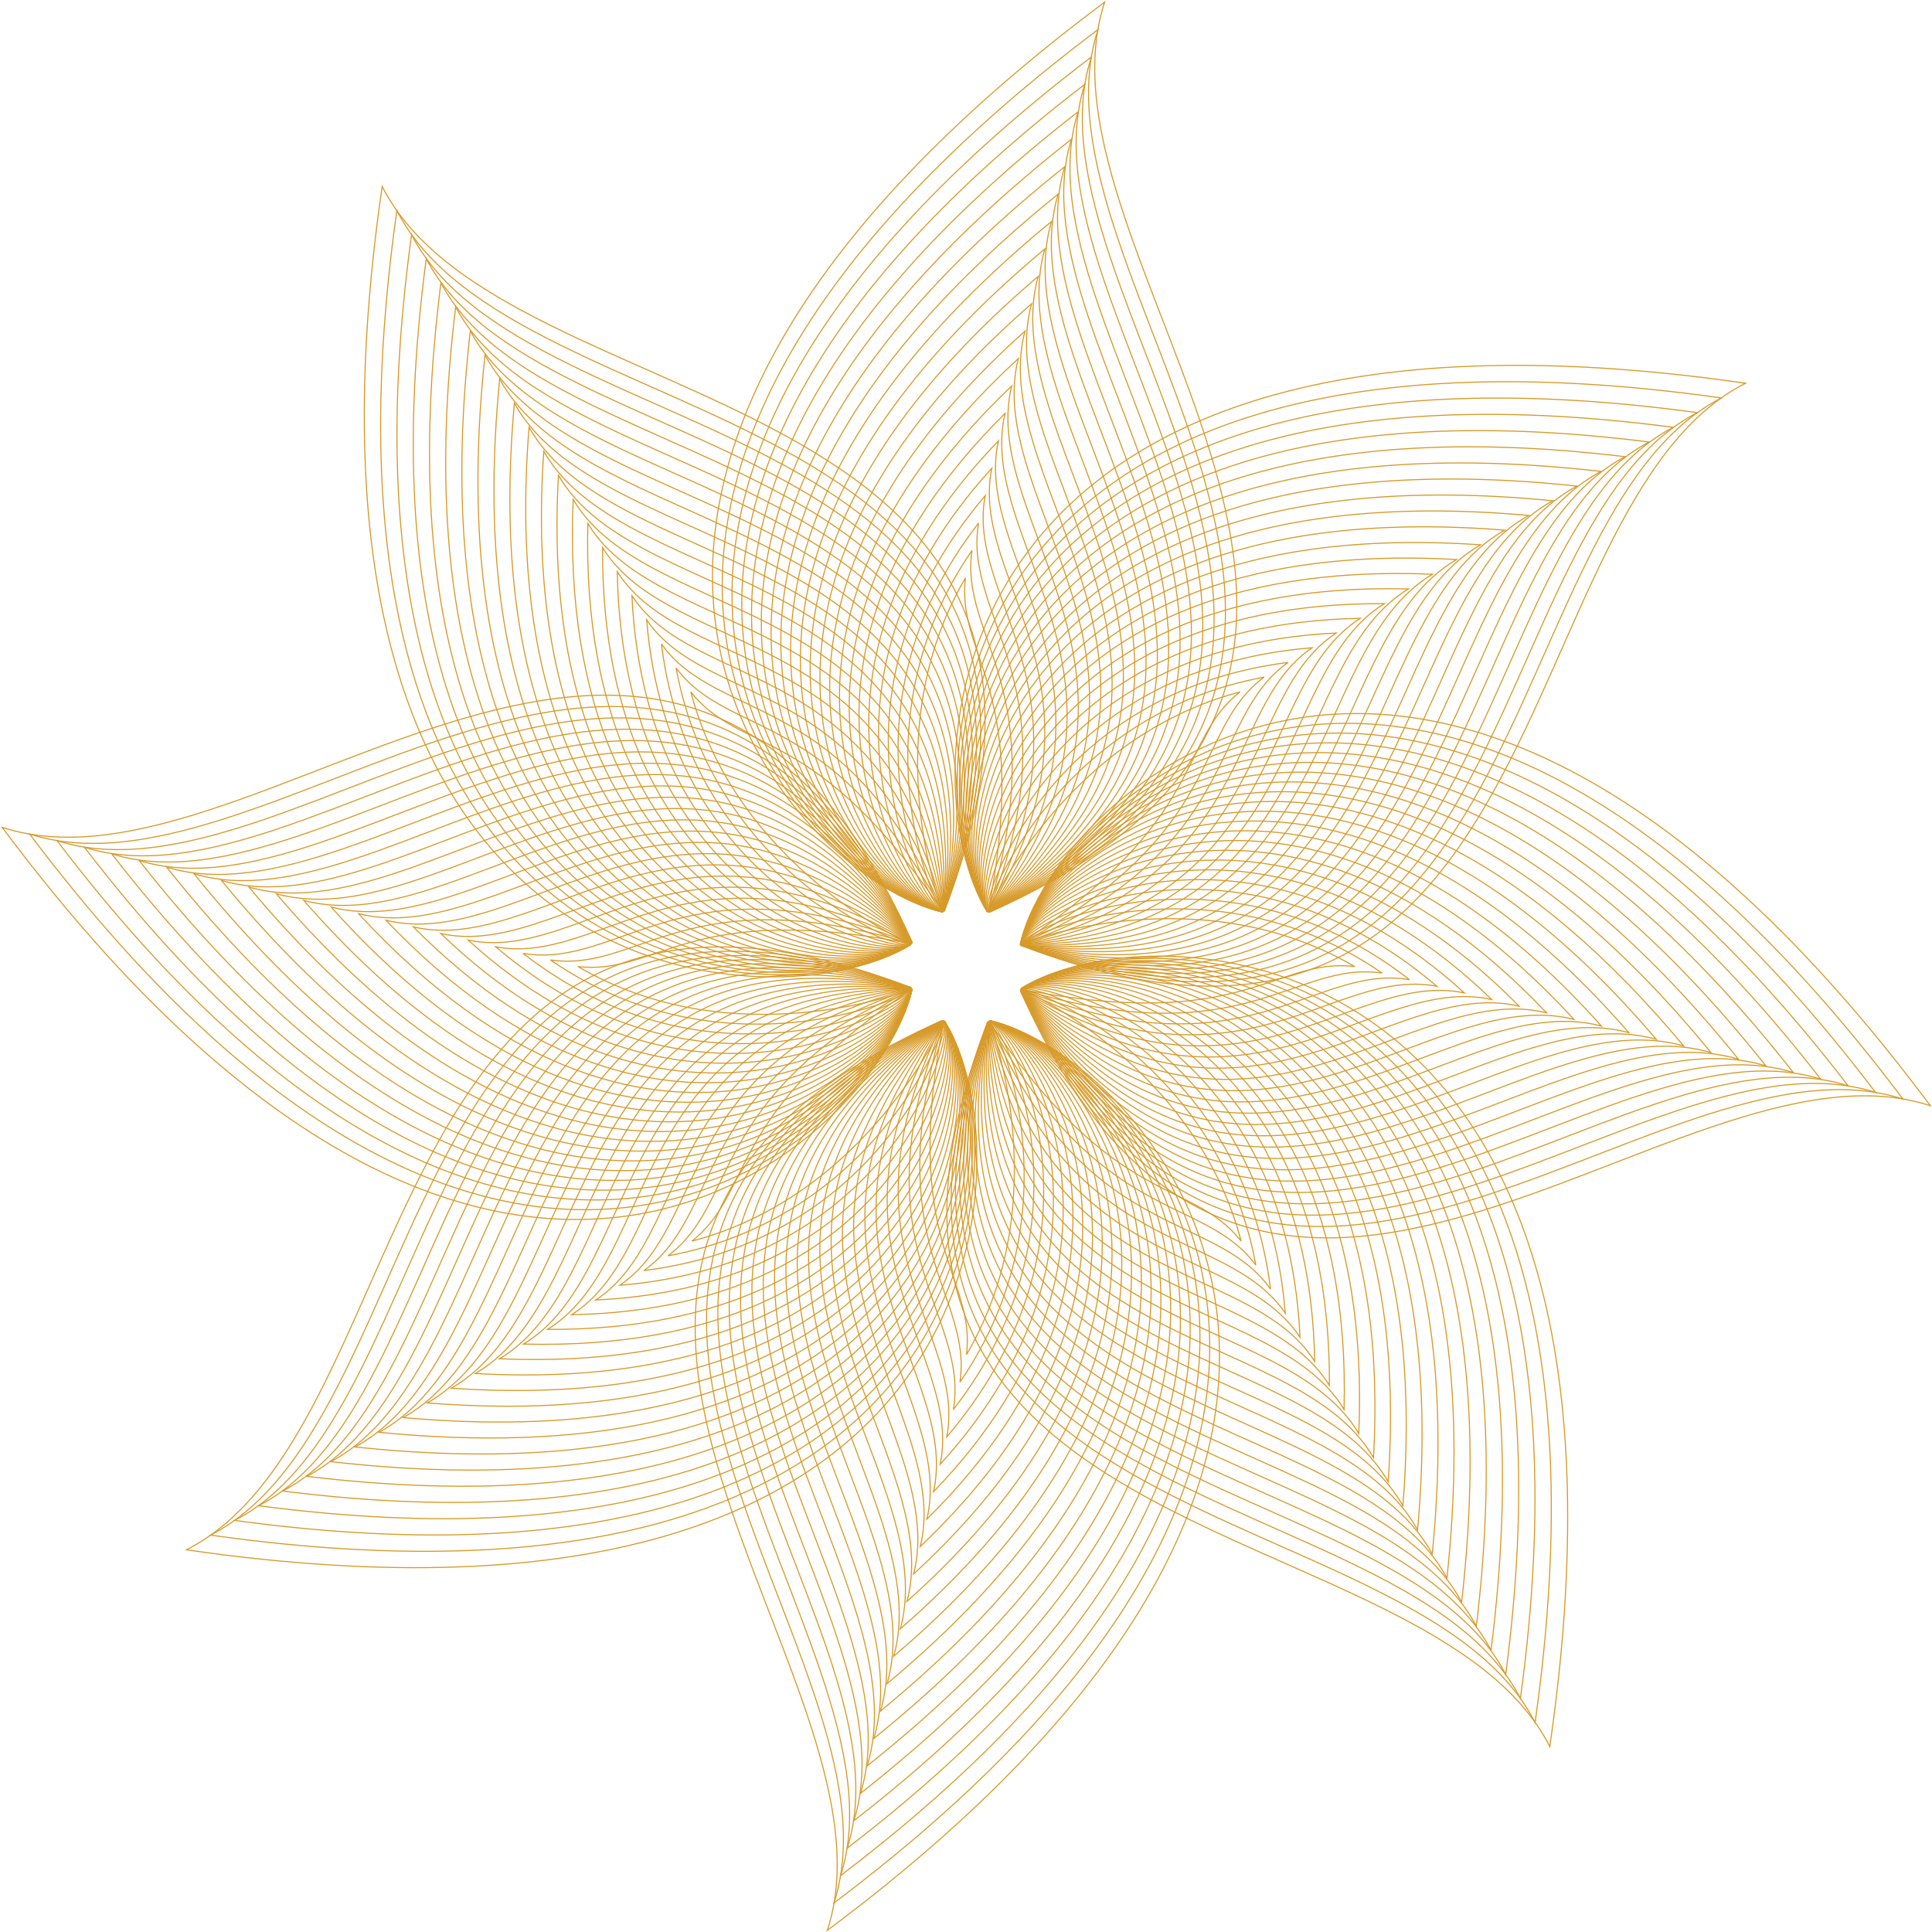 <?xml version="1.0" encoding="UTF-8"?> <svg xmlns="http://www.w3.org/2000/svg" width="1787" height="1787" viewBox="0 0 1787 1787" fill="none"> <path d="M871.722 843.5C738.722 815 398.722 467 1021.72 2C943.722 240 1404.72 625.5 915.722 843.5" stroke="#D79A29"></path> <path d="M872.196 843.5C870.103 838.701 808.864 678.473 892.992 534.5C884.215 608.963 954.703 635.9 913.923 843.5" stroke="#D79A29"></path> <path d="M871.732 843.5C744.966 816.128 418.24 477.07 1015.58 27.357C940.876 257.569 1383.28 625.995 915.624 843.5" stroke="#D79A29"></path> <path d="M871.743 843.5C751.21 817.257 437.759 487.14 1009.44 52.714C938.031 275.139 1361.84 626.491 915.526 843.5" stroke="#D79A29"></path> <path d="M871.754 843.5C757.455 818.386 457.277 497.21 1003.3 78.071C935.185 292.709 1340.4 626.986 915.429 843.5" stroke="#D79A29"></path> <path d="M871.765 843.5C763.699 819.515 476.796 507.281 997.154 103.429C932.34 310.279 1318.96 627.481 915.331 843.5" stroke="#D79A29"></path> <path d="M871.776 843.5C769.944 820.643 496.316 517.351 991.013 128.786C929.495 327.848 1297.52 627.976 915.234 843.5" stroke="#D79A29"></path> <path d="M871.787 843.5C776.189 821.772 515.835 527.421 984.872 154.143C926.65 345.418 1276.08 628.472 915.137 843.5" stroke="#D79A29"></path> <path d="M871.799 843.5C782.435 822.9 535.355 537.491 978.731 179.5C923.805 362.988 1254.63 628.967 915.041 843.5" stroke="#D79A29"></path> <path d="M871.811 843.5C788.681 824.029 554.875 547.561 972.591 204.857C920.961 380.557 1233.2 629.462 914.945 843.5" stroke="#D79A29"></path> <path d="M871.824 843.5C794.927 825.158 574.396 557.631 966.451 230.214C918.118 398.127 1211.76 629.957 914.85 843.5" stroke="#D79A29"></path> <path d="M871.838 843.5C801.174 826.286 593.917 567.701 960.312 255.571C915.275 415.697 1190.32 630.452 914.755 843.5" stroke="#D79A29"></path> <path d="M871.852 843.5C807.422 827.415 613.44 577.772 954.173 280.929C912.433 433.267 1168.88 630.948 914.661 843.5" stroke="#D79A29"></path> <path d="M871.867 843.5C813.671 828.543 632.963 587.842 948.036 306.286C909.592 450.836 1147.44 631.443 914.567 843.5" stroke="#D79A29"></path> <path d="M871.883 843.5C819.921 829.672 652.487 597.912 941.9 331.643C906.752 468.406 1126.01 631.938 914.476 843.5" stroke="#D79A29"></path> <path d="M871.901 843.5C826.172 830.801 672.013 607.982 935.765 357C903.913 485.976 1104.57 632.434 914.385 843.5" stroke="#D79A29"></path> <path d="M871.921 843.5C832.426 831.929 691.541 618.052 929.632 382.357C901.077 503.546 1083.14 632.929 914.297 843.5" stroke="#D79A29"></path> <path d="M871.944 843.5C838.683 833.058 711.072 628.122 923.502 407.714C898.244 521.115 1061.71 633.424 914.211 843.5" stroke="#D79A29"></path> <path d="M871.971 843.5C844.943 834.186 730.607 638.192 917.377 433.071C895.414 538.685 1040.29 633.919 914.13 843.5" stroke="#D79A29"></path> <path d="M872.004 843.5C851.21 835.315 750.148 648.263 911.257 458.429C892.591 556.255 1018.87 634.415 914.055 843.5" stroke="#D79A29"></path> <path d="M872.046 843.5C857.486 836.444 769.698 658.333 905.147 483.786C889.777 573.824 997.457 634.91 913.989 843.5" stroke="#D79A29"></path> <path d="M872.105 843.5C863.779 837.572 789.265 668.403 899.053 509.143C886.98 591.393 976.064 635.405 913.94 843.5" stroke="#D79A29"></path> <path d="M913.417 843.448C839.525 729.25 845.181 242.76 1614.51 354.483C1391.07 467.62 1444.45 1066.19 944.53 874.56" stroke="#D79A29"></path> <path d="M913.753 843.783C915.666 838.91 985.662 682.309 1146.95 639.992C1088.09 686.439 1118.89 755.329 943.258 873.288" stroke="#D79A29"></path> <path d="M913.425 843.455C843.142 734.463 851.862 263.682 1592.24 368.07C1376.63 478.032 1428.94 1051.37 944.461 874.491" stroke="#D79A29"></path> <path d="M913.432 843.463C846.759 739.677 858.543 284.605 1569.97 381.658C1362.2 488.443 1413.43 1036.56 944.392 874.422" stroke="#D79A29"></path> <path d="M913.44 843.47C850.377 744.89 865.225 305.527 1547.69 395.245C1347.76 498.855 1397.92 1021.75 944.323 874.353" stroke="#D79A29"></path> <path d="M913.447 843.478C853.994 750.104 871.906 326.45 1525.42 408.832C1333.32 509.266 1382.41 1006.94 944.254 874.284" stroke="#D79A29"></path> <path d="M913.455 843.485C857.612 755.317 878.587 347.373 1503.15 422.419C1318.89 519.678 1366.9 992.131 944.185 874.215" stroke="#D79A29"></path> <path d="M913.463 843.494C861.23 760.532 885.269 368.296 1480.88 436.008C1304.45 530.09 1351.39 977.32 944.117 874.147" stroke="#D79A29"></path> <path d="M913.472 843.502C864.848 765.746 891.951 389.219 1458.6 449.595C1290.02 540.503 1335.88 962.51 944.049 874.079" stroke="#D79A29"></path> <path d="M913.481 843.511C868.467 770.96 898.633 410.143 1436.33 463.184C1275.58 550.915 1320.37 947.7 943.981 874.011" stroke="#D79A29"></path> <path d="M913.49 843.52C872.085 776.176 905.316 431.067 1414.06 476.773C1261.15 561.328 1304.86 932.891 943.913 873.944" stroke="#D79A29"></path> <path d="M913.499 843.529C875.705 781.391 911.999 451.991 1391.79 490.362C1246.72 571.742 1289.35 918.081 943.846 873.876" stroke="#D79A29"></path> <path d="M913.509 843.539C879.324 786.607 918.682 472.916 1369.52 503.951C1232.28 582.156 1273.84 903.272 943.779 873.81" stroke="#D79A29"></path> <path d="M913.52 843.55C882.945 791.823 925.367 493.841 1347.25 517.542C1217.85 592.57 1258.33 888.464 943.714 873.744" stroke="#D79A29"></path> <path d="M913.531 843.561C886.566 797.04 932.052 514.768 1324.98 531.133C1203.42 602.985 1242.82 873.657 943.649 873.679" stroke="#D79A29"></path> <path d="M913.544 843.574C890.189 802.259 938.738 535.696 1302.71 544.725C1188.99 613.402 1227.31 858.851 943.585 873.615" stroke="#D79A29"></path> <path d="M913.558 843.588C893.813 807.479 945.426 556.625 1280.44 558.319C1174.56 623.82 1211.81 844.047 943.522 873.552" stroke="#D79A29"></path> <path d="M913.574 843.604C897.439 812.701 952.115 577.555 1258.18 571.915C1160.13 634.24 1196.31 829.244 943.462 873.492" stroke="#D79A29"></path> <path d="M913.593 843.624C901.067 817.927 958.808 598.49 1235.92 585.514C1145.71 644.664 1180.81 814.445 943.404 873.435" stroke="#D79A29"></path> <path d="M913.617 843.647C904.701 823.156 965.505 619.428 1213.66 599.117C1131.29 655.091 1165.31 799.649 943.351 873.381" stroke="#D79A29"></path> <path d="M913.647 843.677C908.34 828.391 972.209 640.373 1191.41 612.726C1116.87 665.525 1149.82 784.86 943.305 873.335" stroke="#D79A29"></path> <path d="M913.688 843.718C911.992 833.639 978.924 661.329 1169.17 626.347C1102.47 675.97 1134.34 770.083 943.27 873.3" stroke="#D79A29"></path> <path d="M944 872.722C972.5 739.722 1320.5 399.722 1785.5 1022.72C1547.5 944.722 1162 1405.72 944 916.722" stroke="#D79A29"></path> <path d="M944 873.196C948.799 871.103 1109.03 809.864 1253 893.992C1178.54 885.214 1151.6 955.703 944 914.922" stroke="#D79A29"></path> <path d="M944 872.732C971.372 745.966 1310.43 419.24 1760.14 1016.58C1529.93 941.876 1161.51 1384.28 944 916.624" stroke="#D79A29"></path> <path d="M944 872.743C970.243 752.21 1300.36 438.759 1734.79 1010.44C1512.36 939.031 1161.01 1362.84 944 916.526" stroke="#D79A29"></path> <path d="M944 872.753C969.115 758.455 1290.29 458.277 1709.43 1004.3C1494.79 936.185 1160.51 1341.4 944 916.428" stroke="#D79A29"></path> <path d="M944 872.765C967.986 764.699 1280.22 477.796 1684.07 998.154C1477.22 933.34 1160.02 1319.96 944 916.331" stroke="#D79A29"></path> <path d="M944 872.776C966.857 770.944 1270.15 497.315 1658.71 992.013C1459.65 930.494 1159.52 1298.52 944 916.234" stroke="#D79A29"></path> <path d="M944 872.787C965.728 777.19 1260.08 516.835 1633.36 985.872C1442.08 927.65 1159.03 1277.08 944 916.138" stroke="#D79A29"></path> <path d="M944 872.799C964.6 783.435 1250.01 536.355 1608 979.731C1424.51 924.805 1158.53 1255.63 944 916.041" stroke="#D79A29"></path> <path d="M944 872.812C963.472 789.681 1239.94 555.875 1582.64 973.591C1406.94 921.961 1158.04 1234.2 944 915.945" stroke="#D79A29"></path> <path d="M944 872.824C962.343 795.927 1229.87 575.396 1557.29 967.451C1389.37 919.118 1157.54 1212.76 944 915.85" stroke="#D79A29"></path> <path d="M944 872.837C961.214 802.174 1219.8 594.917 1531.93 961.312C1371.8 916.275 1157.05 1191.32 944 915.754" stroke="#D79A29"></path> <path d="M944 872.852C960.085 808.422 1209.73 614.44 1506.57 955.173C1354.23 913.433 1156.55 1169.88 944 915.661" stroke="#D79A29"></path> <path d="M944 872.867C958.957 814.671 1199.66 633.963 1481.21 949.036C1336.66 910.591 1156.06 1148.44 944 915.567" stroke="#D79A29"></path> <path d="M944 872.883C957.828 820.921 1189.59 653.487 1455.86 942.9C1319.09 907.752 1155.56 1127.01 944 915.476" stroke="#D79A29"></path> <path d="M944 872.901C956.7 827.172 1179.52 673.013 1430.5 936.765C1301.52 904.913 1155.07 1105.57 944 915.385" stroke="#D79A29"></path> <path d="M944 872.921C955.571 833.426 1169.45 692.541 1405.14 930.632C1283.95 902.077 1154.57 1084.14 944 915.297" stroke="#D79A29"></path> <path d="M944 872.944C954.442 839.683 1159.38 712.072 1379.79 924.502C1266.39 899.244 1154.08 1062.71 944 915.211" stroke="#D79A29"></path> <path d="M944 872.971C953.314 845.943 1149.31 731.607 1354.43 918.377C1248.82 896.414 1153.58 1041.29 944 915.13" stroke="#D79A29"></path> <path d="M944 873.004C952.185 852.21 1139.24 751.148 1329.07 912.257C1231.25 893.591 1153.09 1019.87 944 915.055" stroke="#D79A29"></path> <path d="M944 873.046C951.057 858.486 1129.17 770.698 1303.71 906.147C1213.68 890.777 1152.59 998.457 944 914.989" stroke="#D79A29"></path> <path d="M944 873.105C949.928 864.779 1119.1 790.265 1278.36 900.054C1196.11 887.98 1152.1 977.065 944 914.94" stroke="#D79A29"></path> <path d="M944.502 914.417C1058.7 840.525 1545.19 846.181 1433.47 1615.51C1320.33 1392.07 721.763 1445.45 913.389 945.53" stroke="#D79A29"></path> <path d="M944.166 914.753C949.04 916.666 1105.64 986.662 1147.96 1147.95C1101.51 1089.09 1032.62 1119.89 914.661 944.257" stroke="#D79A29"></path> <path d="M944.494 914.424C1053.49 844.142 1524.27 852.862 1419.88 1593.24C1309.92 1377.63 736.574 1429.94 913.458 945.46" stroke="#D79A29"></path> <path d="M944.487 914.432C1048.27 847.759 1503.34 859.543 1406.29 1570.97C1299.51 1363.2 751.385 1414.43 913.527 945.391" stroke="#D79A29"></path> <path d="M944.479 914.44C1043.06 851.377 1482.42 866.225 1392.7 1548.69C1289.09 1348.76 766.197 1398.92 913.597 945.323" stroke="#D79A29"></path> <path d="M944.472 914.447C1037.85 854.994 1461.5 872.905 1379.12 1526.42C1278.68 1334.32 781.008 1383.41 913.665 945.253" stroke="#D79A29"></path> <path d="M944.464 914.455C1032.63 858.612 1440.58 879.587 1365.53 1504.15C1268.27 1319.89 795.818 1367.9 913.734 945.185" stroke="#D79A29"></path> <path d="M944.455 914.463C1027.42 862.23 1419.65 886.269 1351.94 1481.88C1257.86 1305.45 810.629 1352.39 913.802 945.117" stroke="#D79A29"></path> <path d="M944.447 914.472C1022.2 865.848 1398.73 892.951 1338.35 1459.6C1247.45 1291.02 825.439 1336.88 913.871 945.048" stroke="#D79A29"></path> <path d="M944.439 914.48C1016.99 869.466 1377.81 899.633 1324.77 1437.33C1237.03 1276.58 840.249 1321.36 913.939 944.98" stroke="#D79A29"></path> <path d="M944.429 914.489C1011.77 873.085 1356.88 906.315 1311.18 1415.06C1226.62 1262.15 855.059 1305.85 914.006 944.913" stroke="#D79A29"></path> <path d="M944.42 914.499C1006.56 876.705 1335.96 912.999 1297.59 1392.79C1216.21 1247.72 869.868 1290.35 914.073 944.846" stroke="#D79A29"></path> <path d="M944.41 914.509C1001.34 880.324 1315.03 919.682 1284 1370.52C1205.79 1233.28 884.677 1274.84 914.14 944.779" stroke="#D79A29"></path> <path d="M944.399 914.52C996.126 883.945 1294.11 926.367 1270.41 1348.25C1195.38 1218.85 899.485 1259.33 914.205 944.714" stroke="#D79A29"></path> <path d="M944.388 914.531C990.908 887.566 1273.18 933.052 1256.82 1325.98C1184.96 1204.42 914.292 1243.82 914.27 944.649" stroke="#D79A29"></path> <path d="M944.375 914.544C985.69 891.189 1252.25 939.738 1243.22 1303.71C1174.55 1189.99 929.098 1228.31 914.334 944.585" stroke="#D79A29"></path> <path d="M944.361 914.558C980.47 894.812 1231.32 946.426 1229.63 1281.44C1164.13 1175.56 943.903 1212.81 914.397 944.522" stroke="#D79A29"></path> <path d="M944.345 914.574C975.248 898.438 1210.39 953.115 1216.03 1259.18C1153.71 1161.13 958.705 1197.31 914.457 944.462" stroke="#D79A29"></path> <path d="M944.326 914.593C970.023 902.067 1189.46 959.808 1202.44 1236.92C1143.29 1146.71 973.505 1181.81 914.515 944.404" stroke="#D79A29"></path> <path d="M944.302 914.617C964.794 905.701 1168.52 966.505 1188.83 1214.66C1132.86 1132.29 988.3 1166.31 914.568 944.351" stroke="#D79A29"></path> <path d="M944.273 914.647C959.558 909.34 1147.58 973.209 1175.22 1192.41C1122.42 1117.87 1003.09 1150.82 914.615 944.305" stroke="#D79A29"></path> <path d="M944.231 914.688C954.31 912.992 1126.62 979.924 1161.6 1170.17C1111.98 1103.47 1017.87 1135.34 914.649 944.27" stroke="#D79A29"></path> <path d="M915.238 944C1048.24 972.5 1388.24 1320.5 765.238 1785.5C843.238 1547.5 382.238 1162 871.238 944" stroke="#D79A29"></path> <path d="M914.764 944C916.857 948.799 978.096 1109.03 893.968 1253C902.746 1178.54 832.257 1151.6 873.038 944" stroke="#D79A29"></path> <path d="M915.228 944C1041.99 971.372 1368.72 1310.43 771.38 1760.14C846.084 1529.93 403.68 1161.5 871.336 944" stroke="#D79A29"></path> <path d="M915.217 944C1035.75 970.243 1349.2 1300.36 777.522 1734.79C848.93 1512.36 425.121 1161.01 871.434 944" stroke="#D79A29"></path> <path d="M915.207 944C1029.51 969.114 1329.68 1290.29 783.664 1709.43C851.775 1494.79 446.563 1160.51 871.532 944" stroke="#D79A29"></path> <path d="M915.196 944C1023.26 967.985 1310.16 1280.22 789.806 1684.07C854.621 1477.22 468.004 1160.02 871.629 944" stroke="#D79A29"></path> <path d="M915.185 944C1017.02 966.857 1290.64 1270.15 795.947 1658.71C857.466 1459.65 489.445 1159.52 871.726 944" stroke="#D79A29"></path> <path d="M915.173 944C1010.77 965.728 1271.13 1260.08 802.089 1633.36C860.311 1442.08 510.885 1159.03 871.823 944" stroke="#D79A29"></path> <path d="M915.161 944C1004.53 964.6 1251.61 1250.01 808.229 1608C863.155 1424.51 532.325 1158.53 871.919 944" stroke="#D79A29"></path> <path d="M915.149 944C998.28 963.471 1232.09 1239.94 814.37 1582.64C865.999 1406.94 553.765 1158.04 872.015 944" stroke="#D79A29"></path> <path d="M915.136 944C992.033 962.342 1212.56 1229.87 820.509 1557.29C868.843 1389.37 575.204 1157.54 872.111 944" stroke="#D79A29"></path> <path d="M915.123 944C985.786 961.214 1193.04 1219.8 826.649 1531.93C871.685 1371.8 596.643 1157.05 872.206 944" stroke="#D79A29"></path> <path d="M915.109 944C979.538 960.085 1173.52 1209.73 832.787 1506.57C874.528 1354.23 618.081 1156.55 872.3 944" stroke="#D79A29"></path> <path d="M915.093 944C973.289 958.957 1154 1199.66 838.925 1481.21C877.369 1336.66 639.518 1156.06 872.393 944" stroke="#D79A29"></path> <path d="M915.077 944C967.039 957.828 1134.47 1189.59 845.061 1455.86C880.209 1319.09 660.954 1155.56 872.485 944" stroke="#D79A29"></path> <path d="M915.059 944C960.788 956.699 1114.95 1179.52 851.195 1430.5C883.047 1301.52 682.388 1155.07 872.575 944" stroke="#D79A29"></path> <path d="M915.039 944C954.534 955.571 1095.42 1169.45 857.328 1405.14C885.883 1283.95 703.82 1154.57 872.664 944" stroke="#D79A29"></path> <path d="M915.016 944C948.278 954.442 1075.89 1159.38 863.458 1379.79C888.717 1266.38 725.249 1154.08 872.749 944" stroke="#D79A29"></path> <path d="M914.989 944C942.017 953.314 1056.35 1149.31 869.584 1354.43C891.546 1248.82 746.674 1153.58 872.83 944" stroke="#D79A29"></path> <path d="M914.957 944C935.751 952.185 1036.81 1139.24 875.703 1329.07C894.369 1231.25 768.093 1153.09 872.906 944" stroke="#D79A29"></path> <path d="M914.914 944C929.474 951.056 1017.26 1129.17 881.813 1303.71C897.183 1213.68 789.503 1152.59 872.971 944" stroke="#D79A29"></path> <path d="M914.855 944C923.182 949.928 997.695 1119.1 887.907 1278.36C899.981 1196.11 810.896 1152.1 873.021 944" stroke="#D79A29"></path> <path d="M873.532 944.502C947.424 1058.7 941.768 1545.19 172.435 1433.47C395.881 1320.33 342.494 721.763 842.419 913.389" stroke="#D79A29"></path> <path d="M873.197 944.166C871.283 949.04 801.287 1105.64 639.996 1147.96C698.856 1101.51 668.06 1032.62 843.692 914.661" stroke="#D79A29"></path> <path d="M873.524 944.494C943.807 1053.49 935.087 1524.27 194.709 1419.88C410.317 1309.92 358.006 736.574 842.488 913.458" stroke="#D79A29"></path> <path d="M873.517 944.487C940.19 1048.27 928.406 1503.34 216.982 1406.29C424.753 1299.51 373.518 751.385 842.558 913.527" stroke="#D79A29"></path> <path d="M873.509 944.479C936.573 1043.06 921.725 1482.42 239.255 1392.7C439.189 1289.09 389.029 766.197 842.627 913.596" stroke="#D79A29"></path> <path d="M873.502 944.472C932.955 1037.85 915.043 1461.5 261.528 1379.12C453.624 1278.68 404.541 781.008 842.695 913.665" stroke="#D79A29"></path> <path d="M873.494 944.464C929.337 1032.63 908.362 1440.58 283.801 1365.53C468.06 1268.27 420.052 795.819 842.764 913.734" stroke="#D79A29"></path> <path d="M873.486 944.455C925.72 1027.42 901.68 1419.65 306.074 1351.94C482.495 1257.86 435.563 810.629 842.833 913.802" stroke="#D79A29"></path> <path d="M873.477 944.447C922.101 1022.2 894.998 1398.73 328.346 1338.35C496.93 1247.45 451.074 825.439 842.901 913.87" stroke="#D79A29"></path> <path d="M873.469 944.439C918.483 1016.99 888.316 1377.81 350.618 1324.77C511.364 1237.03 466.584 840.249 842.968 913.938" stroke="#D79A29"></path> <path d="M873.46 944.429C914.864 1011.77 881.634 1356.88 372.89 1311.18C525.799 1226.62 482.094 855.059 843.036 914.006" stroke="#D79A29"></path> <path d="M873.45 944.42C911.245 1006.56 874.95 1335.96 395.161 1297.59C540.233 1216.21 497.604 869.868 843.103 914.073" stroke="#D79A29"></path> <path d="M873.44 944.41C907.625 1001.34 868.267 1315.03 417.432 1284C554.666 1205.79 513.113 884.677 843.17 914.14" stroke="#D79A29"></path> <path d="M873.43 944.399C904.004 996.126 861.583 1294.11 439.702 1270.41C569.099 1195.38 528.621 899.485 843.236 914.205" stroke="#D79A29"></path> <path d="M873.418 944.388C900.383 990.909 854.897 1273.18 461.971 1256.82C583.53 1184.96 544.129 914.292 843.3 914.271" stroke="#D79A29"></path> <path d="M873.405 944.375C896.76 985.69 848.211 1252.25 484.239 1243.22C597.961 1174.55 559.635 929.098 843.364 914.334" stroke="#D79A29"></path> <path d="M873.391 944.361C893.137 980.47 841.523 1231.32 506.506 1229.63C612.391 1164.13 575.14 943.903 843.427 914.397" stroke="#D79A29"></path> <path d="M873.375 944.345C889.511 975.248 834.834 1210.39 528.771 1216.03C626.818 1153.71 590.643 958.705 843.487 914.457" stroke="#D79A29"></path> <path d="M873.356 944.326C885.882 970.023 828.141 1189.46 551.032 1202.44C641.242 1143.29 606.143 973.505 843.545 914.514" stroke="#D79A29"></path> <path d="M873.332 944.302C882.248 964.794 821.444 1168.52 573.29 1188.83C655.662 1132.86 621.639 988.3 843.598 914.568" stroke="#D79A29"></path> <path d="M873.303 944.272C878.609 959.558 814.741 1147.58 595.54 1175.22C670.075 1122.42 637.128 1003.09 843.645 914.614" stroke="#D79A29"></path> <path d="M873.261 944.231C874.957 954.31 808.025 1126.62 617.779 1161.6C684.477 1111.98 652.605 1017.87 843.679 914.649" stroke="#D79A29"></path> <path d="M843.5 915.238C815 1048.24 467 1388.24 2 765.238C240 843.238 625.5 382.238 843.5 871.239" stroke="#D79A29"></path> <path d="M843.5 914.764C838.701 916.857 678.473 978.096 534.5 893.969C608.963 902.746 635.9 832.257 843.5 873.038" stroke="#D79A29"></path> <path d="M843.5 915.228C816.128 1041.99 477.07 1368.72 27.357 771.38C257.569 846.084 625.995 403.68 843.5 871.336" stroke="#D79A29"></path> <path d="M843.5 915.217C817.257 1035.75 487.14 1349.2 52.714 777.523C275.139 848.93 626.491 425.121 843.5 871.434" stroke="#D79A29"></path> <path d="M843.5 915.207C818.386 1029.51 497.21 1329.68 78.071 783.665C292.709 851.776 626.986 446.563 843.5 871.532" stroke="#D79A29"></path> <path d="M843.5 915.196C819.515 1023.26 507.281 1310.16 103.429 789.806C310.279 854.621 627.481 468.004 843.5 871.629" stroke="#D79A29"></path> <path d="M843.5 915.185C820.643 1017.02 517.351 1290.64 128.786 795.948C327.848 857.466 627.976 489.445 843.5 871.726" stroke="#D79A29"></path> <path d="M843.5 915.173C821.772 1010.77 527.421 1271.13 154.143 802.089C345.418 860.311 628.472 510.885 843.5 871.823" stroke="#D79A29"></path> <path d="M843.5 915.161C822.9 1004.53 537.491 1251.61 179.5 808.229C362.988 863.155 628.967 532.326 843.5 871.919" stroke="#D79A29"></path> <path d="M843.5 915.149C824.029 998.28 547.561 1232.09 204.857 814.37C380.557 865.999 629.462 553.766 843.5 872.016" stroke="#D79A29"></path> <path d="M843.5 915.136C825.158 992.033 557.631 1212.56 230.214 820.51C398.127 868.843 629.957 575.205 843.5 872.111" stroke="#D79A29"></path> <path d="M843.5 915.123C826.286 985.786 567.701 1193.04 255.571 826.648C415.697 871.685 630.452 596.643 843.5 872.205" stroke="#D79A29"></path> <path d="M843.5 915.109C827.415 979.538 577.772 1173.52 280.929 832.787C433.267 874.528 630.948 618.081 843.5 872.3" stroke="#D79A29"></path> <path d="M843.5 915.094C828.543 973.29 587.842 1154 306.286 838.925C450.836 877.369 631.443 639.518 843.5 872.393" stroke="#D79A29"></path> <path d="M843.5 915.077C829.672 967.039 597.912 1134.47 331.643 845.061C468.406 880.209 631.938 660.954 843.5 872.485" stroke="#D79A29"></path> <path d="M843.5 915.059C830.801 960.788 607.982 1114.95 357 851.196C485.976 883.047 632.434 682.388 843.5 872.575" stroke="#D79A29"></path> <path d="M843.5 915.039C831.929 954.534 618.052 1095.42 382.357 857.328C503.545 885.883 632.929 703.82 843.5 872.663" stroke="#D79A29"></path> <path d="M843.5 915.017C833.058 948.278 628.122 1075.89 407.714 863.458C521.115 888.717 633.424 725.249 843.5 872.749" stroke="#D79A29"></path> <path d="M843.5 914.99C834.187 942.018 638.192 1056.35 433.072 869.584C538.685 891.547 633.919 746.675 843.5 872.831" stroke="#D79A29"></path> <path d="M843.5 914.957C835.315 935.751 648.262 1036.81 458.428 875.703C556.254 894.37 634.414 768.093 843.5 872.906" stroke="#D79A29"></path> <path d="M843.5 914.914C836.444 929.475 658.333 1017.26 483.786 881.814C573.824 897.184 634.91 789.503 843.5 872.972" stroke="#D79A29"></path> <path d="M843.5 914.855C837.572 923.182 668.403 997.695 509.143 887.907C591.394 899.981 635.405 810.896 843.5 873.021" stroke="#D79A29"></path> <path d="M842.448 873.532C728.25 947.425 241.76 941.768 353.483 172.436C466.62 395.881 1065.19 342.495 873.56 842.42" stroke="#D79A29"></path> <path d="M842.783 873.197C837.909 871.283 681.309 801.287 638.992 639.996C685.439 698.856 754.329 668.06 872.288 843.692" stroke="#D79A29"></path> <path d="M842.455 873.525C733.463 943.808 262.682 935.087 367.07 194.709C477.032 410.317 1050.37 358.007 873.491 842.489" stroke="#D79A29"></path> <path d="M842.462 873.517C738.676 940.19 283.605 928.406 380.657 216.983C487.443 424.753 1035.56 373.518 873.422 842.558" stroke="#D79A29"></path> <path d="M842.47 873.509C743.89 936.573 304.527 921.725 394.244 239.255C497.854 439.189 1020.75 389.029 873.353 842.627" stroke="#D79A29"></path> <path d="M842.478 873.502C749.104 932.956 325.45 915.044 407.832 261.529C508.266 453.625 1005.94 404.541 873.284 842.696" stroke="#D79A29"></path> <path d="M842.486 873.494C754.318 929.337 346.373 908.362 421.42 283.801C518.678 468.06 991.131 420.052 873.215 842.764" stroke="#D79A29"></path> <path d="M842.494 873.486C759.532 925.72 367.296 901.68 435.008 306.074C529.09 482.495 976.32 435.563 873.147 842.833" stroke="#D79A29"></path> <path d="M842.502 873.478C764.746 922.101 388.219 894.999 448.595 328.346C539.503 496.93 961.51 451.074 873.079 842.901" stroke="#D79A29"></path> <path d="M842.511 873.469C769.96 918.483 409.143 888.316 462.184 350.619C549.915 511.365 946.7 466.584 873.011 842.969" stroke="#D79A29"></path> <path d="M842.52 873.46C775.175 914.864 430.067 881.634 475.773 372.89C560.328 525.799 931.89 482.094 872.943 843.036" stroke="#D79A29"></path> <path d="M842.529 873.45C780.391 911.245 450.991 874.95 489.362 395.161C570.741 540.233 917.081 497.604 872.876 843.103" stroke="#D79A29"></path> <path d="M842.539 873.441C785.607 907.625 471.916 868.267 502.951 417.432C581.156 554.667 902.272 513.113 872.81 843.17" stroke="#D79A29"></path> <path d="M842.55 873.43C790.823 904.004 492.841 861.583 516.542 439.702C591.57 569.099 887.464 528.621 872.744 843.236" stroke="#D79A29"></path> <path d="M842.562 873.418C796.041 900.383 513.768 854.897 530.133 461.971C601.986 583.531 872.657 544.129 872.679 843.301" stroke="#D79A29"></path> <path d="M842.574 873.405C801.259 896.761 534.696 848.211 543.725 484.239C612.402 597.961 857.851 559.635 872.615 843.365" stroke="#D79A29"></path> <path d="M842.588 873.391C806.479 893.137 555.625 841.524 557.319 506.506C622.82 612.391 843.047 575.14 872.552 843.427" stroke="#D79A29"></path> <path d="M842.605 873.375C811.702 889.511 576.556 834.834 570.915 528.771C633.241 626.818 828.244 590.643 872.492 843.488" stroke="#D79A29"></path> <path d="M842.623 873.356C816.926 885.882 597.49 828.141 584.514 551.033C643.663 641.242 813.444 606.143 872.435 843.545" stroke="#D79A29"></path> <path d="M842.647 873.333C822.155 882.249 618.428 821.444 598.116 573.29C654.091 655.662 798.649 621.639 872.381 843.598" stroke="#D79A29"></path> <path d="M842.677 873.303C827.391 878.609 639.373 814.741 611.726 595.54C664.525 670.075 783.86 637.128 872.335 843.645" stroke="#D79A29"></path> <path d="M842.718 873.261C832.639 874.957 660.329 808.025 625.347 617.78C674.97 684.477 769.083 652.605 872.3 843.68" stroke="#D79A29"></path> </svg> 